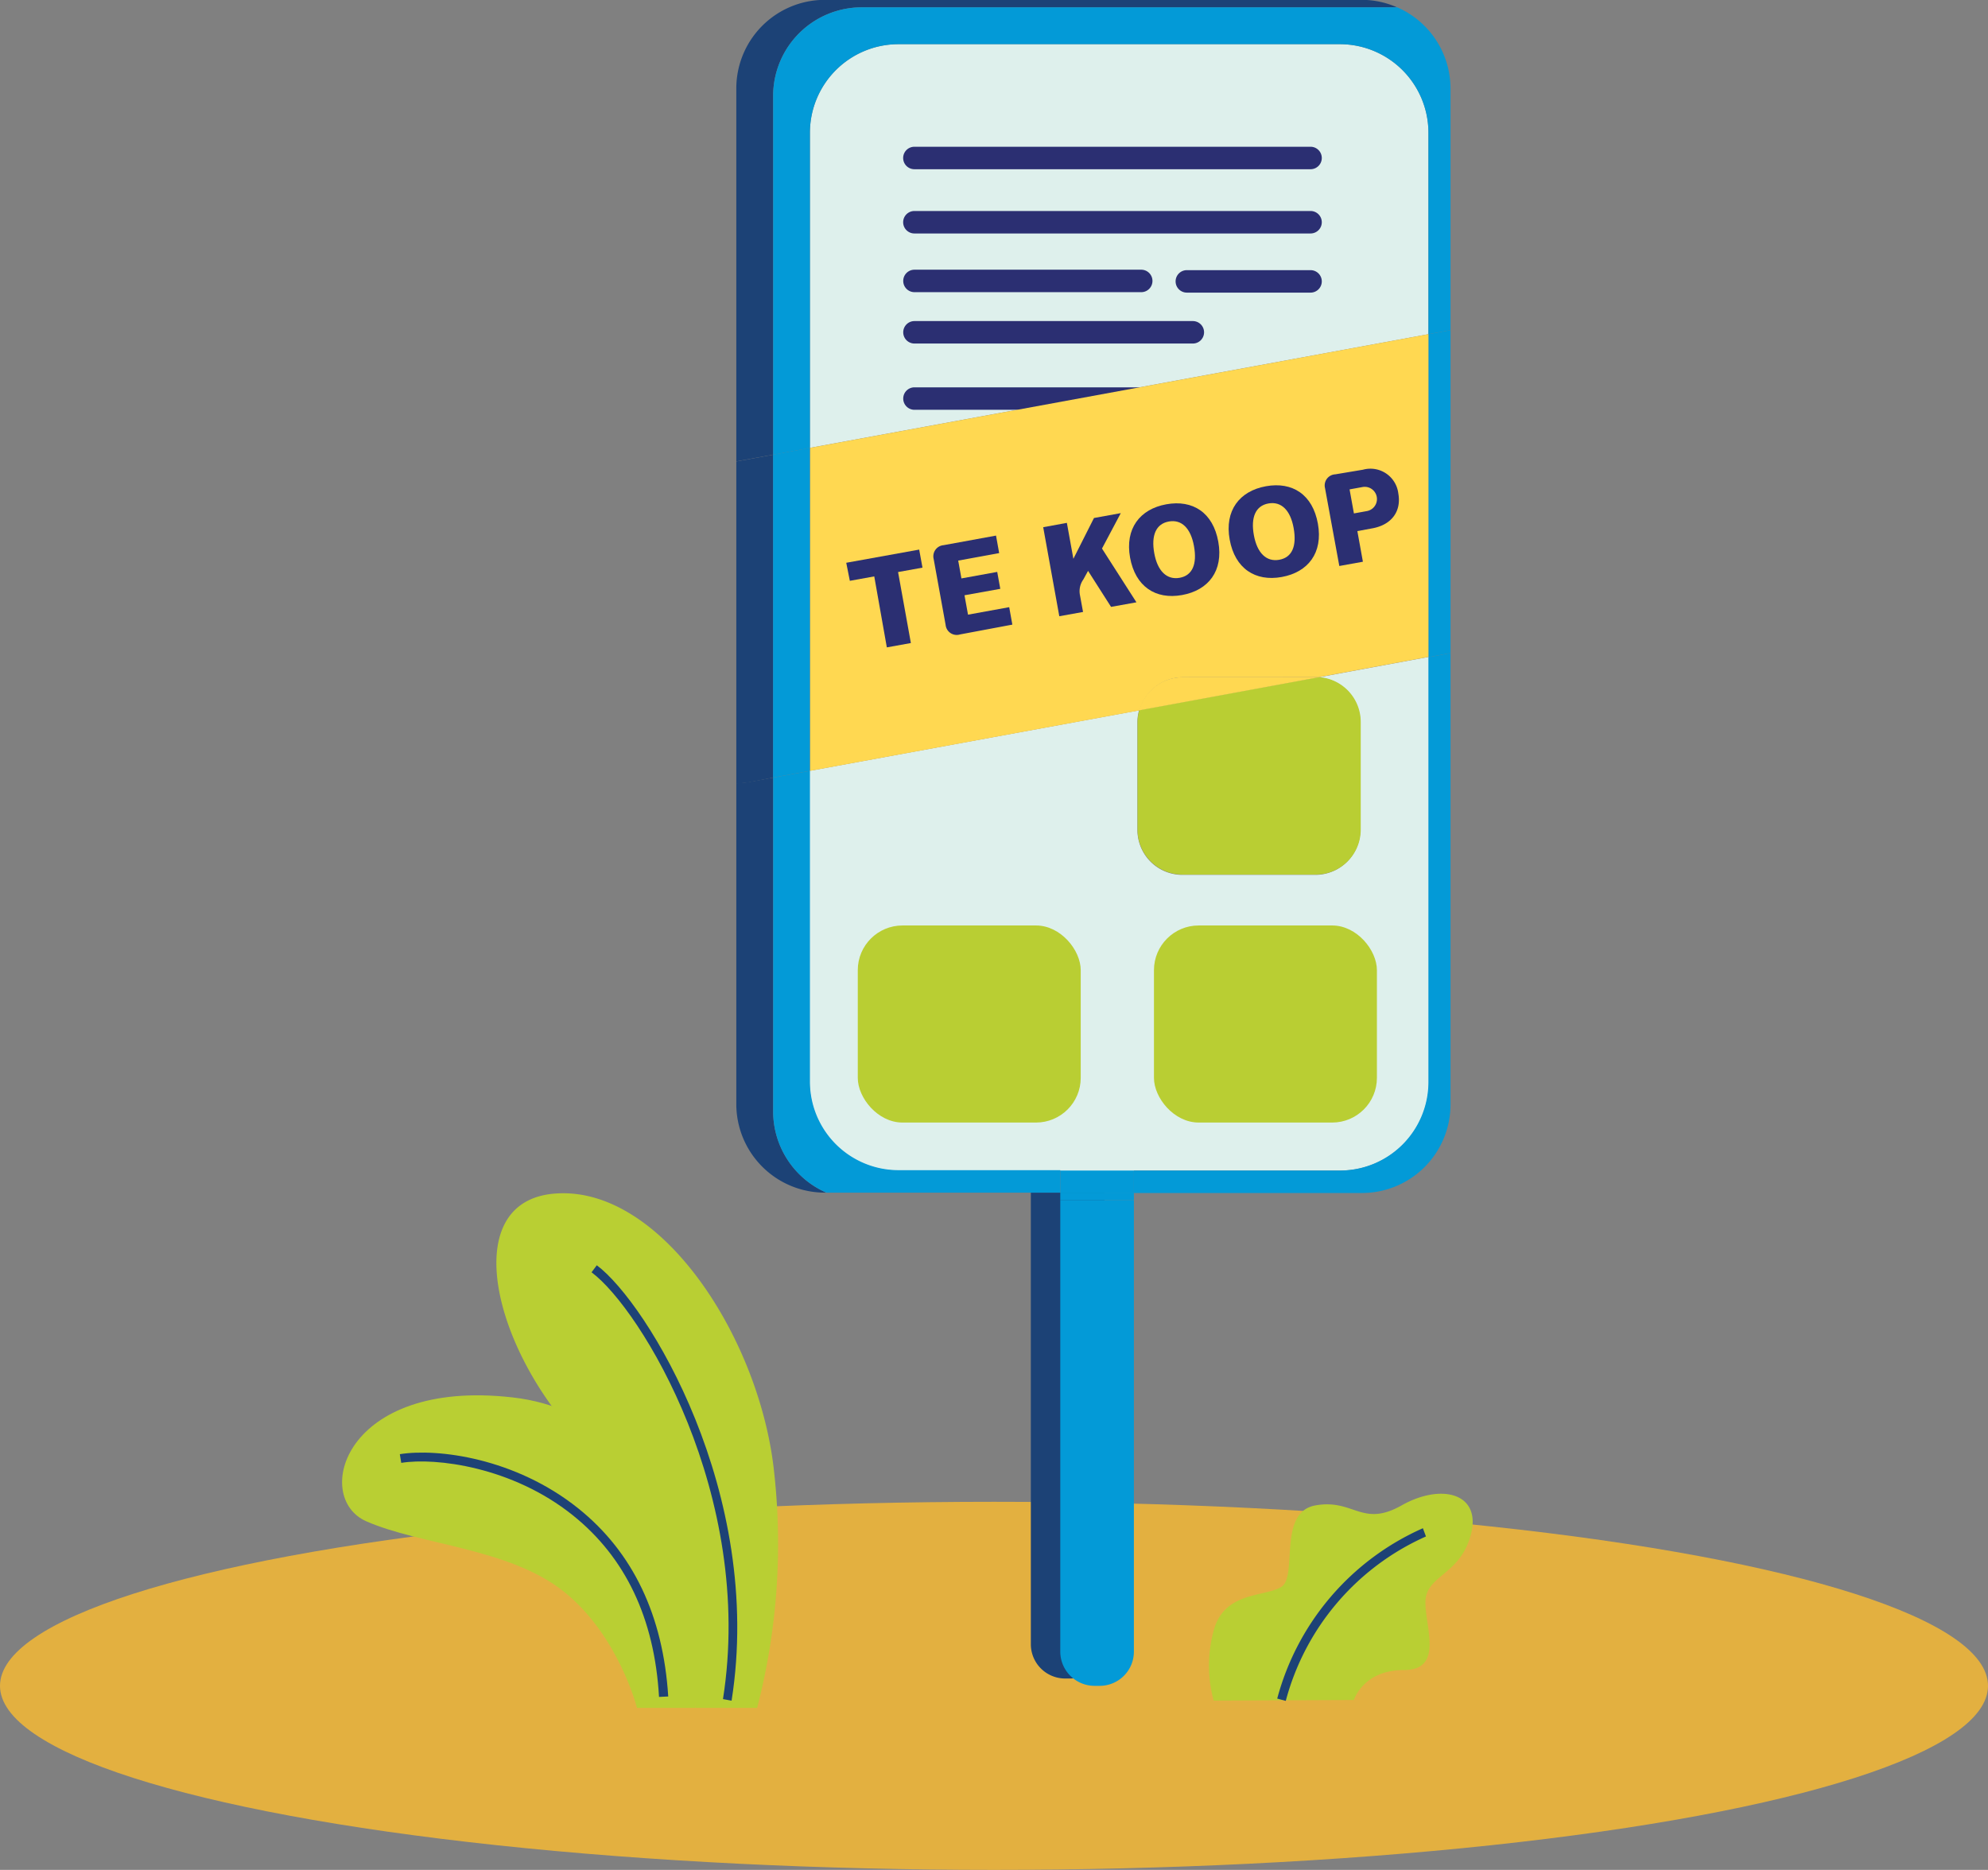 <?xml version="1.0" encoding="UTF-8"?> <svg xmlns="http://www.w3.org/2000/svg" id="Layer_1" data-name="Layer 1" viewBox="0 0 265.46 249.73"><rect x="0" y="0" width="265.46" height="249.73" fill="#808080" stroke="none"/><defs><style>.cls-1{fill:#e3b040;}.cls-2{fill:#b9cf33;}.cls-3{fill:#1d4276;}.cls-4{fill:#def0ec;}.cls-5{fill:#1c4276;}.cls-6{fill:#039ad7;}.cls-7{fill:#2b2f72;}.cls-8{fill:#b9ce33;}.cls-9{fill:#ffd851;}</style></defs><title>GRATIS_PUBLICATIE</title><ellipse class="cls-1" cx="132.73" cy="225.15" rx="132.73" ry="24.58"></ellipse><path id="Path_64" data-name="Path 64" class="cls-2" d="M162.06,227.39a17.83,17.83,0,0,1,0-9.34c1.39-5.23,6.69-4.47,9-5.82s-.53-10,4.6-10.91,6.19,3,11.5,0,10.67-1.63,9.26,3.85-6,5.45-6.08,9c-.08,3.33,2.53,9.14-2.9,9.14s-6.65,4-6.65,4Z" transform="translate(0 -0.27)"></path><path id="Path_65" data-name="Path 65" class="cls-3" d="M171.69,227.43l-1.14-.31A34.63,34.63,0,0,1,190,204.37l.41,1.1A33.41,33.41,0,0,0,171.69,227.43Z" transform="translate(0 -0.27)"></path><path id="Path_69" data-name="Path 69" class="cls-2" d="M68.45,186.9c-22.54-2.57-26.76,13.36-19.55,16.54S68,207,75.31,212.85s9.75,15.52,9.75,15.52h7.78C94,217.6,91,189.46,68.45,186.9Z" transform="translate(0 -0.27)"></path><path id="Path_70" data-name="Path 70" class="cls-3" d="M76.49,202.64c-8.09-6.49-18.35-7.74-22.91-7l-.19-1.16c5-.8,15.39.48,23.84,7.25,7.29,5.85,11.32,14.3,12,25.11L88,226.9C87.4,216.43,83.52,208.27,76.49,202.64Z" transform="translate(0 -0.27)"></path><path id="Path_71" data-name="Path 71" class="cls-2" d="M92.84,228.37c0-9.47-2.91-22.82-15-35.33s-16.67-32.1-4-33.34c14.06-1.37,27.26,18.65,29.44,36.38a87.2,87.2,0,0,1-2.18,32.29Z" transform="translate(0 -0.27)"></path><path id="Path_72" data-name="Path 72" class="cls-3" d="M96.54,227.19c4.29-27.24-11-52.15-17.55-57l.7-.94c6.7,5,22.37,30.42,18,58.15Z" transform="translate(0 -0.27)"></path><path class="cls-4" d="M178.94,6.17H120A11.83,11.83,0,0,0,108.15,18V60.08l64.76-11.9h0l17.83-3.28V18A11.83,11.83,0,0,0,178.94,6.17ZM122.18,48.55h0Zm-.07-9.18h0Zm35.81-.09h0Z" transform="translate(0 -0.27)"></path><path class="cls-5" d="M137.65,219.87a4.58,4.58,0,0,0,4.56,4.57h.7a4.59,4.59,0,0,0,4.57-4.57V159.55h-9.83Z" transform="translate(0 -0.27)"></path><path class="cls-6" d="M141.58,220.85a4.58,4.58,0,0,0,4.57,4.57h.7a4.57,4.57,0,0,0,4.56-4.57V160.53h-9.83Z" transform="translate(0 -0.27)"></path><rect class="cls-6" x="141.58" y="159.28" width="9.83" height="0.98"></rect><path class="cls-6" d="M146.85,119.24h-.7a4.57,4.57,0,0,0-4.57,4.56v35.75h9.83V123.8A4.57,4.57,0,0,0,146.85,119.24Z" transform="translate(0 -0.27)"></path><path class="cls-7" d="M122.11,22.87H175a1.5,1.5,0,0,0,0-3h-52.9a1.5,1.5,0,0,0,0,3Z" transform="translate(0 -0.27)"></path><path class="cls-7" d="M122.11,31.45H175a1.5,1.5,0,0,0,0-3h-52.9a1.5,1.5,0,0,0,0,3Z" transform="translate(0 -0.27)"></path><path class="cls-7" d="M122.11,39.29h30.28a1.5,1.5,0,0,0,0-3H122.11a1.5,1.5,0,0,0,0,3Z" transform="translate(0 -0.27)"></path><path class="cls-7" d="M158.48,39.35H175a1.5,1.5,0,0,0,0-3H158.48a1.5,1.5,0,0,0,0,3Z" transform="translate(0 -0.27)"></path><path class="cls-4" d="M176,90.74a6,6,0,0,1,5.64,6v14.37a6,6,0,0,1-6,6H157.88a6,6,0,0,1-6-6V96.7a5.71,5.71,0,0,1,.22-1.56l-44,8.08V144.8A11.83,11.83,0,0,0,120,156.6h59a11.83,11.83,0,0,0,11.8-11.8V88Z" transform="translate(0 -0.27)"></path><path class="cls-7" d="M122.11,46.15h37.17a1.5,1.5,0,0,0,0-3H122.11a1.5,1.5,0,0,0,0,3Z" transform="translate(0 -0.27)"></path><path class="cls-7" d="M122.11,55h37.17a1.5,1.5,0,0,0,0-3H122.11a1.5,1.5,0,0,0,0,3Z" transform="translate(0 -0.27)"></path><rect class="cls-8" x="114.54" y="123.6" width="29.77" height="26.32" rx="5.97"></rect><rect class="cls-8" x="154.09" y="123.6" width="29.77" height="26.32" rx="5.97"></rect><path class="cls-5" d="M103.24,13.05A11.83,11.83,0,0,1,115,1.25h71.55a11.65,11.65,0,0,0-4.69-1H110.12a11.83,11.83,0,0,0-11.8,11.8V61.89l4.92-.9Z" transform="translate(0 -0.27)"></path><path class="cls-5" d="M103.24,148.73V104.12l-3.1.57a12.6,12.6,0,0,1-1.82.18v42.88a11.83,11.83,0,0,0,11.8,11.8h.22A11.84,11.84,0,0,1,103.24,148.73Z" transform="translate(0 -0.27)"></path><path class="cls-6" d="M108.15,144.8V103.22l-4.91.9v44.61a11.84,11.84,0,0,0,7.1,10.82h31.24v-3H120A11.83,11.83,0,0,1,108.15,144.8Z" transform="translate(0 -0.27)"></path><path class="cls-6" d="M103.24,13.05V61l4.91-.91V18A11.83,11.83,0,0,1,120,6.17h59A11.83,11.83,0,0,1,190.74,18V44.9l2.95-.54V12.07a11.85,11.85,0,0,0-7.11-10.82H115A11.83,11.83,0,0,0,103.24,13.05Z" transform="translate(0 -0.27)"></path><path class="cls-6" d="M190.74,144.8a11.83,11.83,0,0,1-11.8,11.8H151.41v3h30.48a11.83,11.83,0,0,0,11.8-11.8V87.49l-2.95.55Z" transform="translate(0 -0.27)"></path><path class="cls-8" d="M151.9,96.7v14.37a6,6,0,0,0,6,6H175.7a6,6,0,0,0,6-6V96.7a6,6,0,0,0-5.64-6l-23.91,4.4A5.71,5.71,0,0,0,151.9,96.7Z" transform="translate(0 -0.27)"></path><path class="cls-5" d="M103.24,104.12V61l-4.92.9v43a12.6,12.6,0,0,0,1.82-.18Z" transform="translate(0 -0.27)"></path><polygon class="cls-6" points="103.23 60.72 103.23 103.85 108.15 102.95 108.15 59.81 103.23 60.72"></polygon><polygon class="cls-6" points="190.74 44.63 190.74 87.77 193.69 87.22 193.69 44.09 190.74 44.63"></polygon><path class="cls-9" d="M174.94,48.18h-2l-64.76,11.9v43.14l44-8.08a6,6,0,0,1,5.76-4.42H175.7l.33,0L190.74,88V44.9l-17.83,3.28Zm-38.12,9.46h0Zm-.36,9.09h0Zm-14.58,8.91h0Z" transform="translate(0 -0.27)"></path><path class="cls-9" d="M157.88,90.72a6,6,0,0,0-5.76,4.42L176,90.74l-.33,0Z" transform="translate(0 -0.27)"></path><path class="cls-7" d="M116.74,77.25l-3.26.59L113,75.43l9.74-1.76.44,2.41-3.26.59,1.71,9.48-3.21.58Z" transform="translate(0 -0.27)"></path><path class="cls-7" d="M126.27,83.73l-1.6-8.82A1.49,1.49,0,0,1,126,73.08l7-1.28.42,2.34-5.47,1,.43,2.38,4.78-.87.41,2.26-4.78.86.47,2.59,5.5-1,.42,2.33L128.2,85A1.49,1.49,0,0,1,126.27,83.73Z" transform="translate(0 -0.27)"></path><path class="cls-7" d="M139.3,70.68l3.16-.58.87,4.8,2.75-5.45,3.58-.65-2.51,4.73,4.6,7.18-3.39.61-3.07-4.81-.63,1.15a2.69,2.69,0,0,0-.45,2.1l.41,2.24-3.17.57Z" transform="translate(0 -0.27)"></path><path class="cls-7" d="M150.9,74.74c-.7-3.86,1.3-6.48,4.84-7.12s6.24,1.11,6.94,5-1.3,6.48-4.84,7.12S151.6,78.6,150.9,74.74Zm8.53-1.55c-.43-2.38-1.65-3.58-3.36-3.27s-2.37,1.85-1.94,4.23,1.67,3.59,3.38,3.29S159.88,75.62,159.43,73.19Z" transform="translate(0 -0.27)"></path><path class="cls-7" d="M164.2,72.33c-.7-3.86,1.3-6.48,4.84-7.12s6.24,1.11,6.94,5-1.3,6.48-4.83,7.12S164.9,76.2,164.2,72.33Zm8.54-1.55c-.43-2.38-1.66-3.58-3.37-3.27s-2.37,1.85-1.94,4.23,1.67,3.6,3.39,3.29S173.18,73.21,172.74,70.78Z" transform="translate(0 -0.27)"></path><path class="cls-7" d="M176.93,65.45a1.48,1.48,0,0,1,1.37-1.83L182,63a3.75,3.75,0,0,1,4.72,3.18c.43,2.41-.93,4.19-3.47,4.65l-2,.37.74,4.09-3.15.57Zm5.57,3.08a1.63,1.63,0,0,0-.53-3.22l-1.76.32.58,3.21Z" transform="translate(0 -0.27)"></path></svg> 